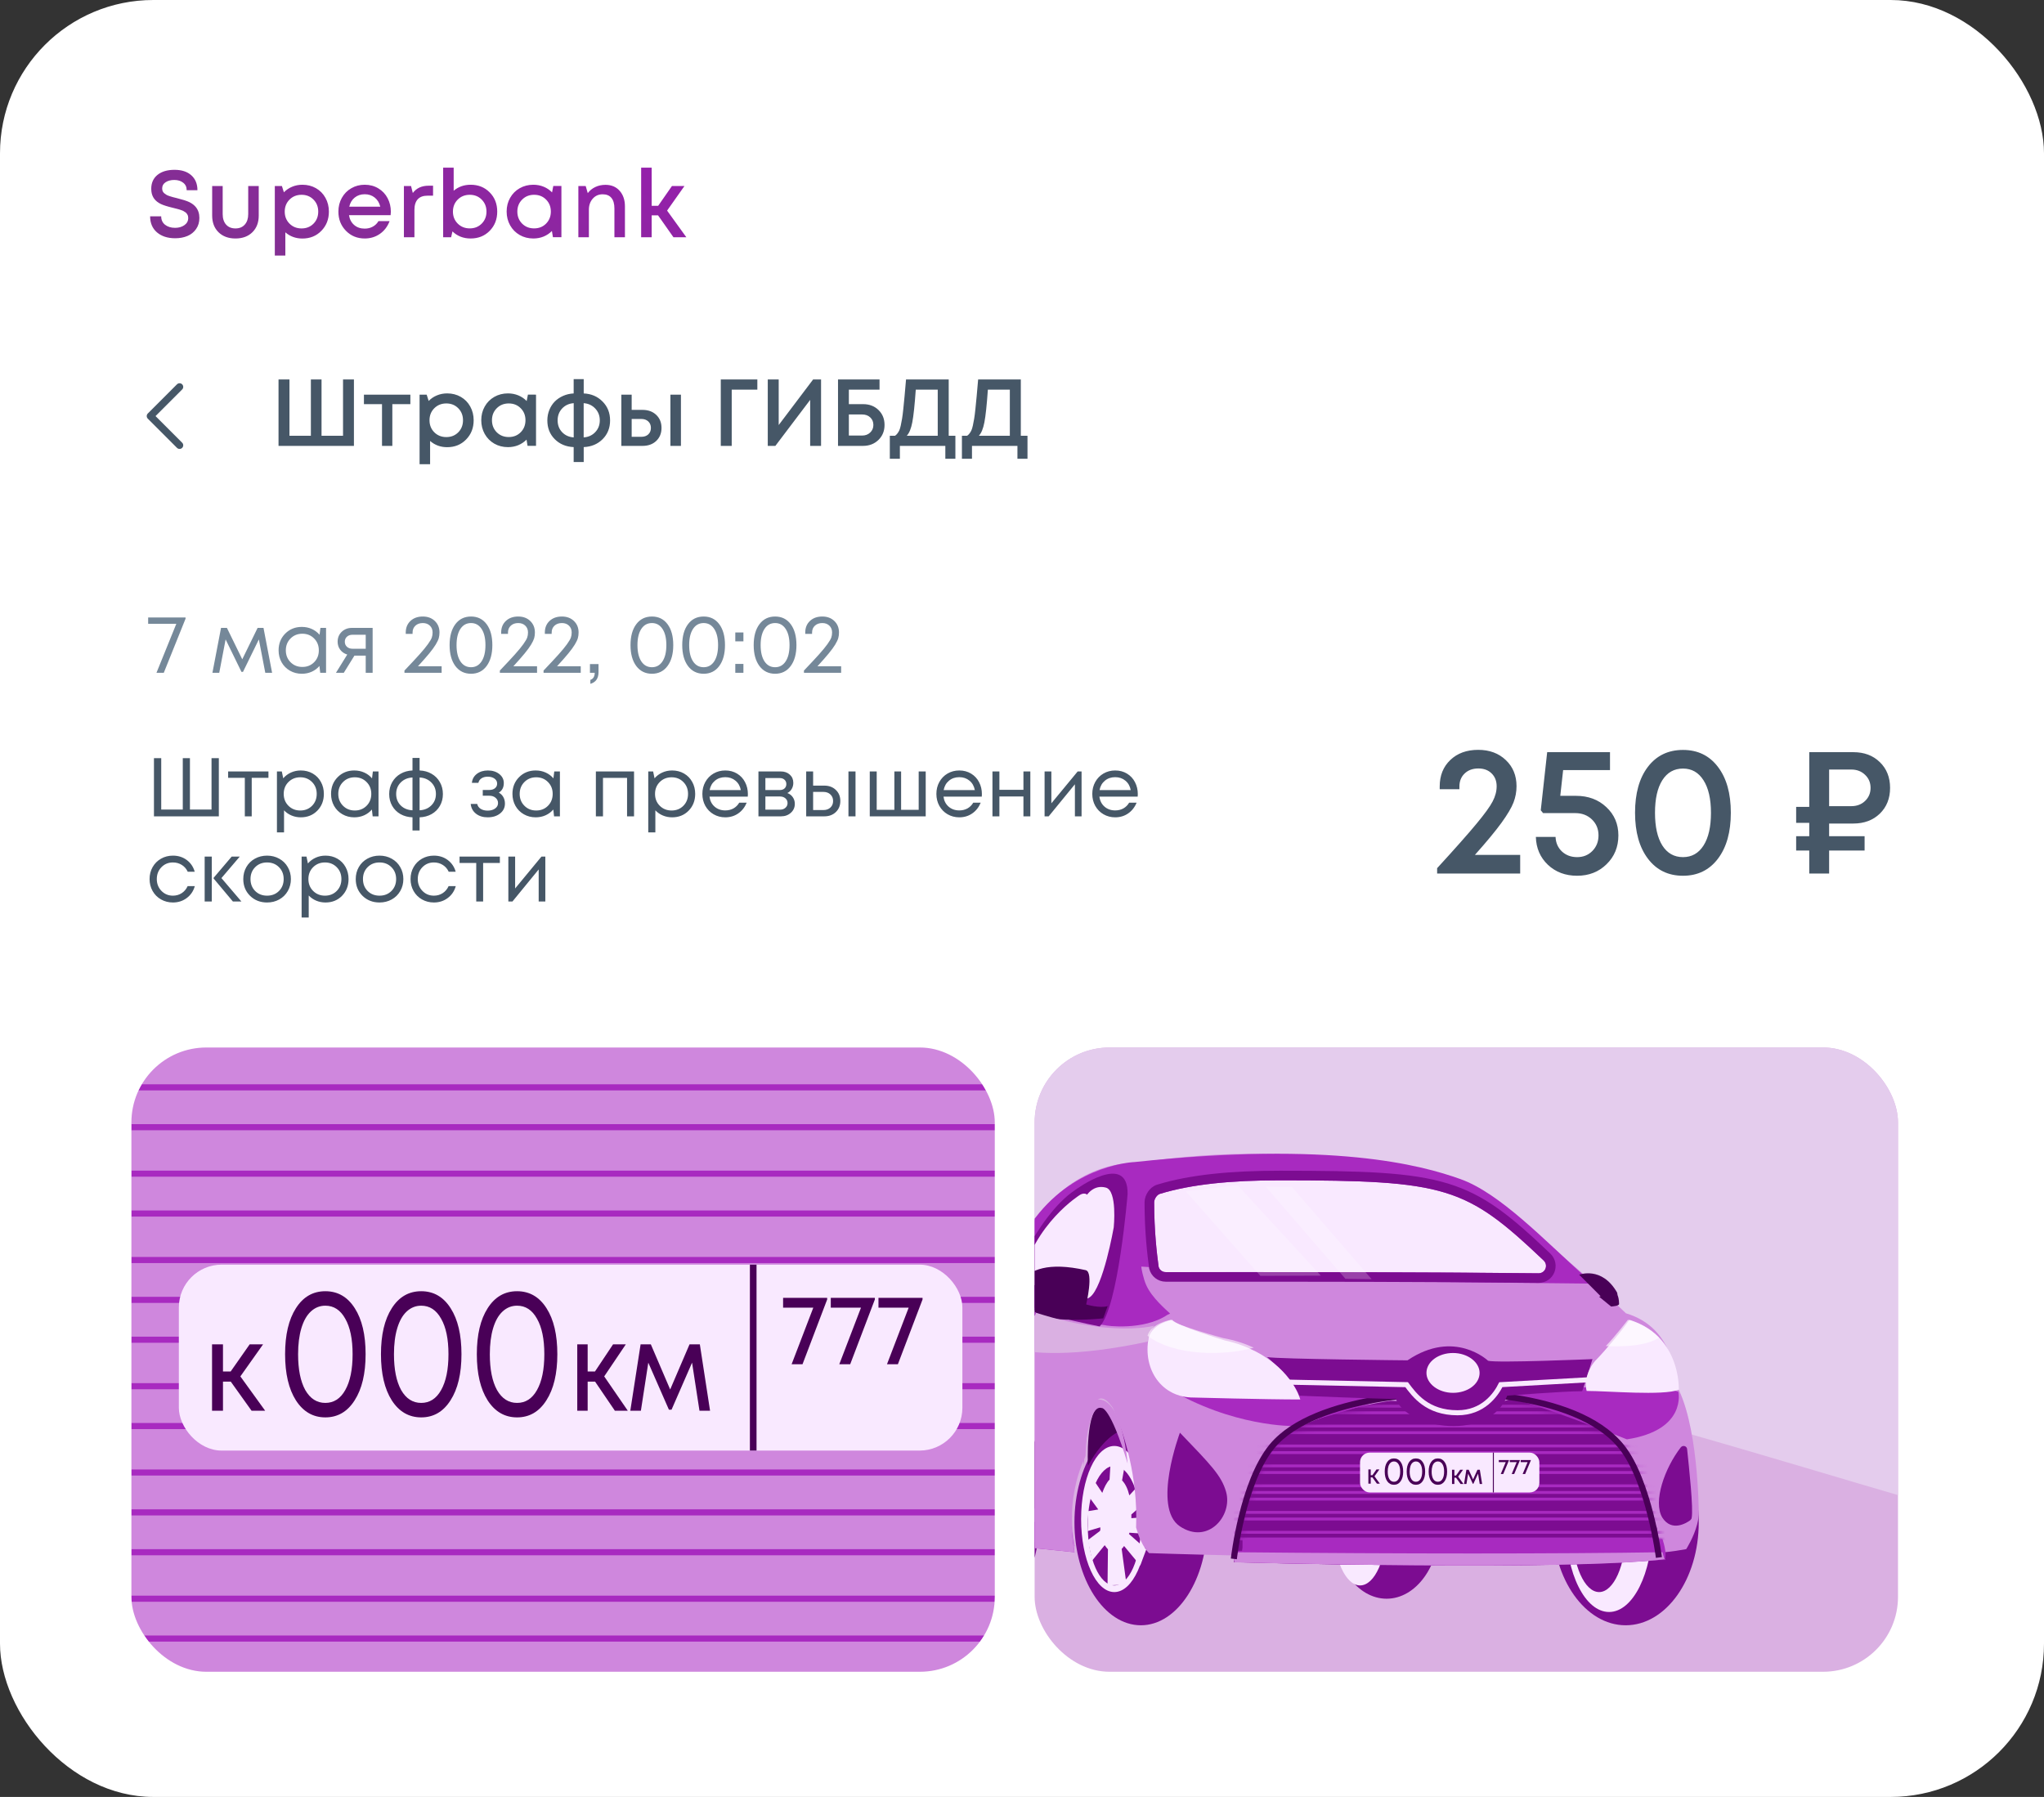<svg width="240" height="211" viewBox="0 0 240 211" fill="none" xmlns="http://www.w3.org/2000/svg">
    <rect x="0" y="0" width="240" height="211" fill="#333333" stroke="none"/>
    <g clip-path="url(#clip0_2631_47161)">
        <rect width="240" height="211" rx="18" fill="white"/>
        <path d="M20.571 27.977C19.686 27.977 18.973 27.747 18.432 27.286C17.895 26.822 17.627 26.194 17.627 25.403H18.927C18.927 25.824 19.08 26.154 19.384 26.394C19.693 26.633 20.084 26.753 20.56 26.753C20.991 26.753 21.356 26.648 21.653 26.437C21.951 26.227 22.099 25.947 22.099 25.599C22.099 25.523 22.092 25.452 22.078 25.387C22.063 25.318 22.038 25.255 22.002 25.197C21.965 25.139 21.931 25.088 21.898 25.044C21.866 24.997 21.813 24.952 21.74 24.908C21.671 24.865 21.613 24.828 21.566 24.799C21.523 24.767 21.452 24.734 21.354 24.701C21.256 24.665 21.18 24.638 21.125 24.62C21.071 24.598 20.984 24.573 20.864 24.544C20.748 24.511 20.661 24.489 20.603 24.478C20.549 24.464 20.456 24.44 20.326 24.408C19.662 24.248 19.183 24.098 18.889 23.956C18.229 23.637 17.859 23.149 17.779 22.492C17.765 22.391 17.758 22.286 17.758 22.177C17.758 21.477 18.003 20.929 18.492 20.534C18.985 20.138 19.651 19.941 20.489 19.941C21.331 19.941 21.989 20.155 22.464 20.583C22.943 21.011 23.182 21.595 23.182 22.335H21.92C21.92 21.957 21.782 21.664 21.506 21.453C21.234 21.239 20.886 21.132 20.462 21.132C20.055 21.132 19.716 21.221 19.444 21.399C19.176 21.573 19.042 21.814 19.042 22.122C19.042 22.239 19.06 22.344 19.096 22.438C19.136 22.532 19.2 22.618 19.287 22.694C19.377 22.766 19.464 22.828 19.548 22.879C19.635 22.93 19.756 22.98 19.912 23.031C20.072 23.082 20.204 23.122 20.309 23.151C20.418 23.18 20.571 23.218 20.766 23.265C21.438 23.432 21.922 23.586 22.219 23.728C22.897 24.058 23.285 24.553 23.384 25.213C23.402 25.333 23.411 25.458 23.411 25.588C23.411 26.093 23.282 26.528 23.024 26.894C22.77 27.261 22.431 27.532 22.007 27.71C21.583 27.888 21.104 27.977 20.571 27.977ZM29.635 27.27C29.138 27.759 28.476 28.004 27.649 28.004C26.822 28.004 26.158 27.759 25.657 27.27C25.161 26.78 24.912 26.129 24.912 25.316V21.84H26.147V25.142C26.147 25.665 26.281 26.076 26.55 26.377C26.818 26.675 27.185 26.823 27.649 26.823C28.113 26.823 28.478 26.673 28.742 26.372C29.011 26.071 29.145 25.661 29.145 25.142V21.84H30.38V25.316C30.38 26.129 30.132 26.78 29.635 27.27ZM35.505 21.693C36.096 21.693 36.63 21.829 37.105 22.101C37.58 22.373 37.95 22.75 38.215 23.233C38.483 23.715 38.617 24.253 38.617 24.848C38.617 25.752 38.322 26.504 37.731 27.106C37.143 27.709 36.401 28.009 35.505 28.009C34.733 28.009 34.065 27.767 33.503 27.28V30.012H32.268V21.84H33.1L33.334 22.58C33.61 22.297 33.933 22.079 34.303 21.927C34.676 21.771 35.077 21.693 35.505 21.693ZM33.993 26.258C34.37 26.635 34.842 26.823 35.407 26.823C35.973 26.823 36.441 26.637 36.811 26.263C37.181 25.886 37.366 25.414 37.366 24.848C37.366 24.282 37.181 23.813 36.811 23.439C36.441 23.062 35.973 22.873 35.407 22.873C34.842 22.873 34.37 23.062 33.993 23.439C33.619 23.816 33.432 24.286 33.432 24.848C33.432 25.411 33.619 25.88 33.993 26.258ZM45.892 24.865C45.892 24.981 45.883 25.115 45.864 25.267H40.978C41.055 25.753 41.258 26.138 41.588 26.421C41.918 26.704 42.33 26.845 42.823 26.845C43.178 26.845 43.496 26.767 43.775 26.611C44.058 26.455 44.279 26.239 44.439 25.964H45.745C45.505 26.599 45.126 27.097 44.608 27.46C44.089 27.823 43.494 28.004 42.823 28.004C41.945 28.004 41.211 27.703 40.619 27.101C40.028 26.495 39.733 25.744 39.733 24.848C39.733 24.257 39.867 23.72 40.135 23.238C40.404 22.756 40.774 22.378 41.245 22.106C41.717 21.831 42.243 21.693 42.823 21.693C43.422 21.693 43.956 21.836 44.428 22.122C44.9 22.405 45.261 22.788 45.511 23.27C45.765 23.749 45.892 24.281 45.892 24.865ZM42.823 22.808C42.362 22.808 41.971 22.939 41.648 23.2C41.325 23.461 41.113 23.816 41.011 24.266H44.651C44.539 23.809 44.319 23.452 43.993 23.194C43.67 22.937 43.28 22.808 42.823 22.808ZM50.315 21.807H50.848V22.977H50.195C49.687 22.977 49.305 23.118 49.047 23.401C48.79 23.684 48.661 24.099 48.661 24.647V27.857H47.426V21.84H48.264L48.47 22.661C48.898 22.092 49.513 21.807 50.315 21.807ZM55.255 21.693C56.162 21.693 56.909 21.992 57.496 22.59C58.088 23.185 58.383 23.938 58.383 24.848C58.383 25.752 58.088 26.504 57.496 27.106C56.909 27.705 56.162 28.004 55.255 28.004C54.41 28.004 53.701 27.727 53.127 27.172L52.97 27.857H52.034V19.685H53.269V22.395C53.828 21.927 54.489 21.693 55.255 21.693ZM53.742 26.252C54.12 26.629 54.591 26.818 55.157 26.818C55.723 26.818 56.191 26.631 56.561 26.258C56.934 25.884 57.121 25.414 57.121 24.848C57.121 24.282 56.934 23.813 56.561 23.439C56.191 23.062 55.723 22.873 55.157 22.873C54.591 22.873 54.12 23.062 53.742 23.439C53.369 23.816 53.182 24.286 53.182 24.848C53.182 25.407 53.369 25.875 53.742 26.252ZM64.967 21.834L65.919 21.84V27.852H64.923L64.803 27.123C64.528 27.402 64.203 27.62 63.829 27.776C63.456 27.928 63.053 28.004 62.622 28.004C62.034 28.004 61.501 27.868 61.022 27.596C60.543 27.32 60.168 26.941 59.896 26.459C59.624 25.973 59.488 25.434 59.488 24.843C59.488 24.248 59.624 23.711 59.896 23.233C60.168 22.75 60.543 22.373 61.022 22.101C61.501 21.829 62.034 21.693 62.622 21.693C63.057 21.693 63.463 21.771 63.84 21.927C64.218 22.083 64.544 22.304 64.82 22.59L64.967 21.834ZM61.305 26.258C61.678 26.631 62.148 26.818 62.714 26.818C63.28 26.818 63.748 26.631 64.118 26.258C64.491 25.88 64.678 25.409 64.678 24.843C64.678 24.277 64.491 23.807 64.118 23.434C63.748 23.06 63.28 22.873 62.714 22.873C62.148 22.873 61.678 23.062 61.305 23.439C60.931 23.813 60.745 24.281 60.745 24.843C60.745 25.409 60.931 25.88 61.305 26.258ZM71.093 21.704C71.789 21.704 72.344 21.938 72.758 22.405C73.171 22.873 73.378 23.483 73.378 24.234V27.857H72.143V24.484C72.143 23.936 72.025 23.521 71.789 23.238C71.557 22.955 71.214 22.814 70.761 22.814C70.289 22.814 69.901 22.986 69.597 23.33C69.296 23.671 69.145 24.107 69.145 24.636V27.857H67.91V21.84H68.769L69.014 22.677C69.246 22.369 69.542 22.13 69.901 21.959C70.26 21.789 70.657 21.704 71.093 21.704ZM79.074 27.857L77.268 25.289H76.517V27.857H75.282V19.685H76.517V24.168H77.279L78.9 21.84H80.369L78.329 24.729L80.587 27.857H79.074Z" fill="url(#paint0_linear_2631_47161)"/>
        <path d="M21.085 52.286L17.657 48.857L21.085 45.429" stroke="#465767" stroke-width="0.857" stroke-linecap="round" stroke-linejoin="round"/>
        <path d="M40.278 44.555H41.557V52.357H32.704V44.555H33.988V51.166H36.502V44.555H37.754V51.166H40.278V44.555ZM48.184 46.34V47.455H46.067V52.357H44.854V47.455H42.732V46.34H48.184ZM52.504 46.193C53.095 46.193 53.628 46.329 54.103 46.601C54.578 46.873 54.948 47.25 55.213 47.733C55.482 48.215 55.616 48.754 55.616 49.348C55.616 50.252 55.32 51.004 54.729 51.606C54.141 52.209 53.4 52.51 52.504 52.51C51.731 52.51 51.064 52.267 50.501 51.78V54.512H49.266V46.34H50.099L50.333 47.08C50.608 46.797 50.931 46.579 51.301 46.427C51.675 46.271 52.076 46.193 52.504 46.193ZM50.991 50.758C51.368 51.135 51.84 51.323 52.406 51.323C52.971 51.323 53.439 51.137 53.809 50.763C54.179 50.386 54.364 49.914 54.364 49.348C54.364 48.782 54.179 48.313 53.809 47.939C53.439 47.562 52.971 47.373 52.406 47.373C51.84 47.373 51.368 47.562 50.991 47.939C50.617 48.316 50.431 48.786 50.431 49.348C50.431 49.911 50.617 50.38 50.991 50.758ZM61.987 46.334L62.939 46.34V52.352H61.944L61.824 51.623C61.548 51.902 61.224 52.12 60.85 52.276C60.476 52.428 60.074 52.504 59.642 52.504C59.054 52.504 58.521 52.368 58.042 52.096C57.564 51.82 57.188 51.441 56.916 50.959C56.644 50.473 56.508 49.934 56.508 49.343C56.508 48.748 56.644 48.211 56.916 47.733C57.188 47.25 57.564 46.873 58.042 46.601C58.521 46.329 59.054 46.193 59.642 46.193C60.077 46.193 60.483 46.271 60.861 46.427C61.238 46.583 61.564 46.804 61.84 47.09L61.987 46.334ZM58.325 50.758C58.699 51.131 59.169 51.318 59.734 51.318C60.3 51.318 60.768 51.131 61.138 50.758C61.512 50.38 61.699 49.909 61.699 49.343C61.699 48.777 61.512 48.307 61.138 47.934C60.768 47.56 60.3 47.373 59.734 47.373C59.169 47.373 58.699 47.562 58.325 47.939C57.952 48.313 57.765 48.781 57.765 49.343C57.765 49.909 57.952 50.38 58.325 50.758ZM71.634 49.37C71.634 50.252 71.342 50.984 70.758 51.568C70.177 52.149 69.437 52.459 68.538 52.499V54.251H67.357V52.499C66.458 52.459 65.718 52.149 65.137 51.568C64.557 50.988 64.267 50.255 64.267 49.37C64.267 48.931 64.345 48.52 64.501 48.135C64.657 47.751 64.871 47.42 65.143 47.145C65.418 46.869 65.747 46.648 66.127 46.481C66.508 46.314 66.918 46.22 67.357 46.198V44.517H68.538V46.198C69.43 46.238 70.168 46.555 70.752 47.15C71.34 47.742 71.634 48.481 71.634 49.37ZM65.475 49.359C65.475 49.914 65.65 50.377 66.002 50.747C66.354 51.117 66.808 51.322 67.363 51.361V47.341C66.811 47.381 66.358 47.589 66.002 47.966C65.65 48.344 65.475 48.808 65.475 49.359ZM68.532 51.361C69.087 51.322 69.541 51.115 69.892 50.741C70.248 50.368 70.426 49.907 70.426 49.359C70.426 48.808 70.246 48.344 69.887 47.966C69.532 47.589 69.08 47.381 68.532 47.341V51.361ZM75.448 48.13C76.108 48.13 76.643 48.325 77.053 48.717C77.466 49.109 77.673 49.619 77.673 50.246C77.673 50.874 77.466 51.383 77.053 51.775C76.643 52.163 76.108 52.357 75.448 52.357H72.956V46.34H74.169V48.13H75.448ZM78.718 46.34H79.953V52.357H78.718V46.34ZM75.301 51.291C75.642 51.291 75.914 51.197 76.117 51.008C76.324 50.816 76.427 50.562 76.427 50.246C76.427 49.931 76.324 49.677 76.117 49.484C75.914 49.292 75.642 49.196 75.301 49.196H74.169V51.291H75.301ZM88.925 44.555V45.752H85.916V52.357H84.632V44.555H88.925ZM95.475 44.555H96.406V52.357H95.127V46.954L91.041 52.357H90.149V44.555H91.433V49.909L95.475 44.555ZM101.341 47.455C102.077 47.455 102.681 47.685 103.152 48.146C103.624 48.603 103.86 49.187 103.86 49.898C103.86 50.609 103.62 51.197 103.142 51.661C102.663 52.125 102.057 52.357 101.324 52.357H98.397V44.555H103.272V45.752H99.67V47.455H101.341ZM101.226 51.144C101.611 51.144 101.926 51.026 102.173 50.79C102.423 50.554 102.549 50.257 102.549 49.898C102.549 49.535 102.425 49.24 102.179 49.011C101.936 48.782 101.62 48.668 101.232 48.668H99.67V51.144H101.226ZM111.395 51.166H112.179V53.87H110.998V52.357H105.661V53.87H104.48V51.166H105.095C105.2 51.093 105.291 51.006 105.367 50.904C105.447 50.803 105.519 50.685 105.585 50.551C105.65 50.413 105.71 50.219 105.764 49.969C105.818 49.715 105.869 49.45 105.916 49.174C105.964 48.895 106.013 48.511 106.063 48.021C106.114 47.531 106.163 47.034 106.21 46.53C106.257 46.022 106.315 45.364 106.384 44.555H111.395V51.166ZM107.527 45.752C107.4 47.562 107.264 48.841 107.119 49.588C106.977 50.331 106.762 50.857 106.471 51.166H110.106V45.752H107.527ZM119.861 51.166H120.645V53.87H119.464V52.357H114.127V53.87H112.946V51.166H113.561C113.666 51.093 113.757 51.006 113.833 50.904C113.913 50.803 113.985 50.685 114.05 50.551C114.116 50.413 114.176 50.219 114.23 49.969C114.284 49.715 114.335 49.45 114.382 49.174C114.43 48.895 114.478 48.511 114.529 48.021C114.58 47.531 114.629 47.034 114.676 46.53C114.723 46.022 114.781 45.364 114.85 44.555H119.861V51.166ZM115.993 45.752C115.866 47.562 115.73 48.841 115.585 49.588C115.443 50.331 115.228 50.857 114.937 51.166H118.572V45.752H115.993Z" fill="#465767"/>
        <path d="M17.396 72.507H21.786V72.65L19.231 79H18.373L20.704 73.246H17.396V72.507ZM31.949 79H31.149L30.395 75.082L28.532 78.89H28.35L26.491 75.082L25.743 79H24.942L25.953 73.728H26.644L28.446 77.417L30.248 73.728H30.939L31.949 79ZM37.622 73.728H38.285V79H37.598L37.508 78.199C37.26 78.488 36.958 78.714 36.602 78.876C36.249 79.035 35.862 79.114 35.439 79.114C34.927 79.114 34.463 78.995 34.047 78.757C33.631 78.519 33.303 78.19 33.065 77.77C32.83 77.347 32.712 76.879 32.712 76.364C32.712 75.576 32.971 74.921 33.489 74.4C34.01 73.876 34.66 73.613 35.439 73.613C35.862 73.613 36.252 73.694 36.612 73.856C36.971 74.019 37.274 74.246 37.522 74.538L37.622 73.728ZM34.114 77.756C34.482 78.128 34.945 78.314 35.501 78.314C36.057 78.314 36.518 78.129 36.883 77.761C37.252 77.389 37.436 76.923 37.436 76.364C37.436 75.805 37.252 75.341 36.883 74.972C36.518 74.6 36.057 74.414 35.501 74.414C34.945 74.414 34.482 74.6 34.114 74.972C33.745 75.344 33.561 75.808 33.561 76.364C33.561 76.92 33.745 77.384 34.114 77.756ZM41.331 73.728H43.753V79H42.942V76.984H41.617L40.368 79H39.448L40.773 76.86C40.427 76.752 40.152 76.564 39.949 76.297C39.745 76.027 39.643 75.712 39.643 75.353C39.643 74.883 39.802 74.495 40.12 74.19C40.441 73.882 40.845 73.728 41.331 73.728ZM41.398 76.178H42.942V74.533H41.402C41.129 74.533 40.908 74.61 40.74 74.762C40.571 74.912 40.487 75.109 40.487 75.353C40.487 75.598 40.571 75.797 40.74 75.949C40.908 76.102 41.127 76.178 41.398 76.178ZM49.077 78.233H51.856V79H47.49V78.738C48.253 77.937 48.842 77.305 49.258 76.841C49.678 76.373 50.007 75.973 50.245 75.639C50.484 75.306 50.635 75.048 50.698 74.867C50.762 74.686 50.794 74.486 50.794 74.266C50.794 73.936 50.687 73.669 50.474 73.466C50.264 73.262 49.988 73.16 49.645 73.16C49.285 73.16 48.995 73.264 48.772 73.47C48.553 73.677 48.443 73.945 48.443 74.276V74.433H47.642V74.276C47.642 73.71 47.827 73.256 48.195 72.912C48.564 72.566 49.047 72.393 49.645 72.393C50.223 72.393 50.693 72.568 51.056 72.917C51.421 73.267 51.604 73.717 51.604 74.266C51.604 74.508 51.575 74.73 51.518 74.934C51.461 75.134 51.342 75.385 51.16 75.687C50.979 75.986 50.725 76.334 50.398 76.731C50.071 77.128 49.63 77.629 49.077 78.233ZM55.308 79.114C54.536 79.114 53.922 78.812 53.468 78.209C53.017 77.602 52.791 76.782 52.791 75.749C52.791 74.713 53.017 73.894 53.468 73.294C53.919 72.693 54.532 72.393 55.308 72.393C56.08 72.393 56.69 72.693 57.138 73.294C57.587 73.894 57.81 74.713 57.81 75.749C57.81 76.782 57.585 77.602 57.134 78.209C56.685 78.812 56.077 79.114 55.308 79.114ZM55.308 78.347C55.832 78.347 56.245 78.117 56.547 77.656C56.849 77.195 57 76.559 57 75.749C57 74.942 56.849 74.309 56.547 73.852C56.245 73.391 55.832 73.16 55.308 73.16C54.777 73.16 54.361 73.389 54.059 73.847C53.757 74.305 53.606 74.939 53.606 75.749C53.606 76.562 53.757 77.2 54.059 77.66C54.361 78.118 54.777 78.347 55.308 78.347ZM60.28 78.233H63.059V79H58.692V78.738C59.455 77.937 60.045 77.305 60.461 76.841C60.88 76.373 61.209 75.973 61.448 75.639C61.686 75.306 61.837 75.048 61.901 74.867C61.964 74.686 61.996 74.486 61.996 74.266C61.996 73.936 61.889 73.669 61.677 73.466C61.467 73.262 61.19 73.16 60.847 73.16C60.488 73.16 60.197 73.264 59.975 73.47C59.755 73.677 59.646 73.945 59.646 74.276V74.433H58.845V74.276C58.845 73.71 59.029 73.256 59.398 72.912C59.767 72.566 60.25 72.393 60.847 72.393C61.425 72.393 61.896 72.568 62.258 72.917C62.624 73.267 62.806 73.717 62.806 74.266C62.806 74.508 62.778 74.73 62.721 74.934C62.663 75.134 62.544 75.385 62.363 75.687C62.182 75.986 61.928 76.334 61.6 76.731C61.273 77.128 60.833 77.629 60.28 78.233ZM65.409 78.233H68.188V79H63.822V78.738C64.585 77.937 65.174 77.305 65.59 76.841C66.01 76.373 66.339 75.973 66.577 75.639C66.815 75.306 66.966 75.048 67.03 74.867C67.094 74.686 67.125 74.486 67.125 74.266C67.125 73.936 67.019 73.669 66.806 73.466C66.596 73.262 66.32 73.16 65.976 73.16C65.617 73.16 65.326 73.264 65.104 73.47C64.885 73.677 64.775 73.945 64.775 74.276V74.433H63.974V74.276C63.974 73.71 64.159 73.256 64.527 72.912C64.896 72.566 65.379 72.393 65.976 72.393C66.555 72.393 67.025 72.568 67.388 72.917C67.753 73.267 67.936 73.717 67.936 74.266C67.936 74.508 67.907 74.73 67.85 74.934C67.793 75.134 67.674 75.385 67.492 75.687C67.311 75.986 67.057 76.334 66.73 76.731C66.402 77.128 65.962 77.629 65.409 78.233ZM69.318 80.297V79.834C69.658 79.717 69.828 79.439 69.828 79H69.27V77.975H70.276V78.928C70.276 79.659 69.957 80.115 69.318 80.297ZM76.55 79.114C75.777 79.114 75.164 78.812 74.71 78.209C74.258 77.602 74.033 76.782 74.033 75.749C74.033 74.713 74.258 73.894 74.71 73.294C75.161 72.693 75.774 72.393 76.55 72.393C77.322 72.393 77.932 72.693 78.38 73.294C78.828 73.894 79.052 74.713 79.052 75.749C79.052 76.782 78.827 77.602 78.375 78.209C77.927 78.812 77.319 79.114 76.55 79.114ZM76.55 78.347C77.074 78.347 77.487 78.117 77.789 77.656C78.091 77.195 78.242 76.559 78.242 75.749C78.242 74.942 78.091 74.309 77.789 73.852C77.487 73.391 77.074 73.16 76.55 73.16C76.019 73.16 75.603 73.389 75.301 73.847C74.999 74.305 74.848 74.939 74.848 75.749C74.848 76.562 74.999 77.2 75.301 77.66C75.603 78.118 76.019 78.347 76.55 78.347ZM82.623 79.114C81.851 79.114 81.237 78.812 80.783 78.209C80.332 77.602 80.106 76.782 80.106 75.749C80.106 74.713 80.332 73.894 80.783 73.294C81.234 72.693 81.847 72.393 82.623 72.393C83.395 72.393 84.005 72.693 84.453 73.294C84.901 73.894 85.126 74.713 85.126 75.749C85.126 76.782 84.9 77.602 84.449 78.209C84.001 78.812 83.392 79.114 82.623 79.114ZM82.623 78.347C83.147 78.347 83.56 78.117 83.862 77.656C84.164 77.195 84.315 76.559 84.315 75.749C84.315 74.942 84.164 74.309 83.862 73.852C83.56 73.391 83.147 73.16 82.623 73.16C82.092 73.16 81.676 73.389 81.374 73.847C81.072 74.305 80.921 74.939 80.921 75.749C80.921 76.562 81.072 77.2 81.374 77.66C81.676 78.118 82.092 78.347 82.623 78.347ZM86.336 75.306V74.266H87.29V75.306H86.336ZM86.336 79V77.961H87.29V79H86.336ZM91.013 79.114C90.241 79.114 89.627 78.812 89.173 78.209C88.722 77.602 88.496 76.782 88.496 75.749C88.496 74.713 88.722 73.894 89.173 73.294C89.624 72.693 90.237 72.393 91.013 72.393C91.785 72.393 92.395 72.693 92.843 73.294C93.291 73.894 93.516 74.713 93.516 75.749C93.516 76.782 93.29 77.602 92.839 78.209C92.391 78.812 91.782 79.114 91.013 79.114ZM91.013 78.347C91.537 78.347 91.95 78.117 92.252 77.656C92.554 77.195 92.705 76.559 92.705 75.749C92.705 74.942 92.554 74.309 92.252 73.852C91.95 73.391 91.537 73.16 91.013 73.16C90.482 73.16 90.066 73.389 89.764 73.847C89.462 74.305 89.311 74.939 89.311 75.749C89.311 76.562 89.462 77.2 89.764 77.66C90.066 78.118 90.482 78.347 91.013 78.347ZM95.985 78.233H98.764V79H94.397V78.738C95.16 77.937 95.75 77.305 96.166 76.841C96.585 76.373 96.914 75.973 97.153 75.639C97.391 75.306 97.542 75.048 97.606 74.867C97.669 74.686 97.701 74.486 97.701 74.266C97.701 73.936 97.594 73.669 97.382 73.466C97.172 73.262 96.895 73.16 96.552 73.16C96.193 73.16 95.902 73.264 95.68 73.47C95.46 73.677 95.351 73.945 95.351 74.276V74.433H94.55V74.276C94.55 73.71 94.734 73.256 95.103 72.912C95.472 72.566 95.955 72.393 96.552 72.393C97.13 72.393 97.601 72.568 97.963 72.917C98.329 73.267 98.511 73.717 98.511 74.266C98.511 74.508 98.483 74.73 98.425 74.934C98.368 75.134 98.249 75.385 98.068 75.687C97.887 75.986 97.633 76.334 97.305 76.731C96.978 77.128 96.538 77.629 95.985 78.233Z" fill="#758899"/>
        <path d="M24.837 89.021H25.695V95.857H18.077V89.021H18.931V95.056H21.462V89.021H22.301V95.056H24.837V89.021ZM31.52 90.585V91.333H29.556V95.857H28.746V91.333H26.787V90.585H31.52ZM35.32 90.47C35.838 90.47 36.303 90.59 36.717 90.828C37.13 91.066 37.451 91.395 37.679 91.815C37.911 92.231 38.027 92.7 38.027 93.221C38.027 94.009 37.772 94.665 37.26 95.19C36.748 95.711 36.102 95.972 35.32 95.972C34.932 95.972 34.568 95.9 34.228 95.757C33.891 95.614 33.599 95.412 33.351 95.152V97.74H32.517V90.585H33.089L33.256 91.391C33.504 91.101 33.805 90.876 34.161 90.714C34.517 90.552 34.903 90.47 35.32 90.47ZM33.866 94.613C34.238 94.985 34.702 95.171 35.258 95.171C35.814 95.171 36.275 94.986 36.64 94.618C37.006 94.246 37.188 93.78 37.188 93.221C37.188 92.662 37.006 92.198 36.64 91.829C36.275 91.457 35.814 91.271 35.258 91.271C34.702 91.271 34.238 91.457 33.866 91.829C33.497 92.201 33.313 92.665 33.313 93.221C33.313 93.777 33.497 94.241 33.866 94.613ZM43.781 90.585H44.444V95.857H43.757L43.667 95.056C43.419 95.346 43.117 95.571 42.761 95.733C42.408 95.892 42.021 95.972 41.598 95.972C41.086 95.972 40.622 95.852 40.206 95.614C39.79 95.376 39.462 95.047 39.224 94.627C38.989 94.205 38.871 93.736 38.871 93.221C38.871 92.433 39.13 91.778 39.648 91.257C40.169 90.733 40.819 90.47 41.598 90.47C42.021 90.47 42.411 90.552 42.771 90.714C43.13 90.876 43.433 91.103 43.681 91.395L43.781 90.585ZM40.273 94.613C40.641 94.985 41.104 95.171 41.66 95.171C42.216 95.171 42.677 94.986 43.042 94.618C43.411 94.246 43.595 93.78 43.595 93.221C43.595 92.662 43.411 92.198 43.042 91.829C42.677 91.457 42.216 91.271 41.66 91.271C41.104 91.271 40.641 91.457 40.273 91.829C39.904 92.201 39.72 92.665 39.72 93.221C39.72 93.777 39.904 94.241 40.273 94.613ZM52.004 93.24C52.004 93.755 51.887 94.217 51.651 94.627C51.416 95.037 51.091 95.36 50.674 95.595C50.261 95.827 49.792 95.953 49.268 95.972V97.516H48.434V95.972C47.909 95.953 47.439 95.827 47.023 95.595C46.61 95.36 46.285 95.037 46.05 94.627C45.815 94.217 45.697 93.755 45.697 93.24C45.697 92.722 45.815 92.257 46.05 91.843C46.289 91.427 46.614 91.1 47.028 90.861C47.444 90.62 47.913 90.49 48.434 90.47V88.997H49.268V90.47C49.789 90.49 50.256 90.618 50.669 90.857C51.086 91.095 51.412 91.422 51.647 91.839C51.885 92.252 52.004 92.719 52.004 93.24ZM47.051 91.882C46.695 92.241 46.517 92.69 46.517 93.231C46.517 93.771 46.694 94.219 47.047 94.575C47.403 94.928 47.865 95.118 48.434 95.147V91.295C47.871 91.324 47.41 91.519 47.051 91.882ZM49.268 95.147C49.831 95.118 50.29 94.926 50.646 94.57C51.005 94.214 51.184 93.768 51.184 93.231C51.184 92.69 51.005 92.241 50.646 91.882C50.287 91.519 49.827 91.324 49.268 91.295V95.147ZM58.569 93.073C58.797 93.197 58.974 93.37 59.098 93.593C59.225 93.815 59.288 94.071 59.288 94.36C59.288 94.834 59.098 95.222 58.716 95.523C58.338 95.822 57.853 95.972 57.262 95.972C56.706 95.972 56.247 95.829 55.885 95.543C55.522 95.257 55.317 94.875 55.27 94.398H56.032C56.083 94.643 56.218 94.835 56.438 94.975C56.657 95.115 56.932 95.185 57.262 95.185C57.618 95.185 57.909 95.102 58.135 94.937C58.364 94.772 58.478 94.559 58.478 94.298C58.478 94.05 58.383 93.846 58.192 93.683C58.001 93.518 57.758 93.436 57.462 93.436H56.685V92.759H57.462C57.736 92.759 57.955 92.69 58.12 92.554C58.289 92.414 58.373 92.233 58.373 92.01C58.373 91.769 58.27 91.573 58.063 91.424C57.86 91.275 57.594 91.2 57.267 91.2C56.975 91.2 56.73 91.265 56.533 91.395C56.339 91.522 56.218 91.699 56.171 91.924H55.408C55.449 91.489 55.643 91.138 55.989 90.871C56.339 90.604 56.771 90.47 57.286 90.47C57.826 90.47 58.273 90.61 58.626 90.89C58.978 91.17 59.155 91.522 59.155 91.948C59.155 92.46 58.959 92.835 58.569 93.073ZM65.08 90.585H65.743V95.857H65.056L64.966 95.056C64.718 95.346 64.416 95.571 64.06 95.733C63.707 95.892 63.32 95.972 62.897 95.972C62.385 95.972 61.921 95.852 61.505 95.614C61.089 95.376 60.761 95.047 60.523 94.627C60.288 94.205 60.17 93.736 60.17 93.221C60.17 92.433 60.429 91.778 60.947 91.257C61.468 90.733 62.118 90.47 62.897 90.47C63.32 90.47 63.711 90.552 64.07 90.714C64.429 90.876 64.732 91.103 64.98 91.395L65.08 90.585ZM61.572 94.613C61.94 94.985 62.403 95.171 62.959 95.171C63.515 95.171 63.976 94.986 64.341 94.618C64.71 94.246 64.894 93.78 64.894 93.221C64.894 92.662 64.71 92.198 64.341 91.829C63.976 91.457 63.515 91.271 62.959 91.271C62.403 91.271 61.94 91.457 61.572 91.829C61.203 92.201 61.019 92.665 61.019 93.221C61.019 93.777 61.203 94.241 61.572 94.613ZM69.966 90.585H74.447V95.857H73.627V91.343H70.801V95.857H69.966V90.585ZM78.919 90.47C79.437 90.47 79.903 90.59 80.316 90.828C80.729 91.066 81.05 91.395 81.279 91.815C81.511 92.231 81.627 92.7 81.627 93.221C81.627 94.009 81.371 94.665 80.859 95.19C80.347 95.711 79.701 95.972 78.919 95.972C78.531 95.972 78.167 95.9 77.827 95.757C77.49 95.614 77.198 95.412 76.95 95.152V97.74H76.116V90.585H76.688L76.855 91.391C77.103 91.101 77.405 90.876 77.76 90.714C78.116 90.552 78.503 90.47 78.919 90.47ZM77.465 94.613C77.837 94.985 78.301 95.171 78.857 95.171C79.413 95.171 79.874 94.986 80.239 94.618C80.605 94.246 80.788 93.78 80.788 93.221C80.788 92.662 80.605 92.198 80.239 91.829C79.874 91.457 79.413 91.271 78.857 91.271C78.301 91.271 77.837 91.457 77.465 91.829C77.096 92.201 76.912 92.665 76.912 93.221C76.912 93.777 77.096 94.241 77.465 94.613ZM87.814 93.245C87.814 93.34 87.809 93.439 87.8 93.54H83.305C83.368 94.03 83.568 94.422 83.905 94.718C84.245 95.013 84.663 95.161 85.159 95.161C85.521 95.161 85.844 95.082 86.127 94.923C86.409 94.761 86.633 94.537 86.799 94.251H87.676C87.45 94.794 87.117 95.217 86.675 95.519C86.236 95.821 85.731 95.972 85.159 95.972C84.657 95.972 84.199 95.852 83.786 95.614C83.376 95.376 83.053 95.047 82.818 94.627C82.586 94.208 82.47 93.739 82.47 93.221C82.47 92.706 82.586 92.239 82.818 91.82C83.053 91.397 83.376 91.066 83.786 90.828C84.199 90.59 84.657 90.47 85.159 90.47C85.68 90.47 86.144 90.594 86.551 90.842C86.958 91.09 87.269 91.425 87.485 91.848C87.704 92.268 87.814 92.733 87.814 93.245ZM85.159 91.257C84.682 91.257 84.279 91.395 83.948 91.672C83.618 91.945 83.409 92.312 83.324 92.773H86.985C86.896 92.306 86.686 91.937 86.355 91.667C86.028 91.394 85.629 91.257 85.159 91.257ZM92.448 93.121C92.715 93.216 92.928 93.378 93.087 93.607C93.245 93.836 93.325 94.097 93.325 94.389C93.325 94.808 93.171 95.158 92.862 95.438C92.554 95.717 92.168 95.857 91.704 95.857H89.054V90.585H91.675C92.111 90.585 92.465 90.71 92.739 90.961C93.012 91.209 93.148 91.53 93.148 91.924C93.148 92.188 93.085 92.428 92.958 92.644C92.831 92.857 92.661 93.016 92.448 93.121ZM92.329 92.067C92.329 91.855 92.257 91.684 92.114 91.557C91.974 91.427 91.79 91.362 91.561 91.362H89.869V92.768H91.561C91.793 92.768 91.979 92.705 92.119 92.578C92.259 92.447 92.329 92.277 92.329 92.067ZM91.604 95.071C91.855 95.071 92.062 94.998 92.224 94.851C92.389 94.705 92.472 94.521 92.472 94.298C92.472 94.073 92.389 93.888 92.224 93.745C92.058 93.599 91.849 93.526 91.594 93.526H89.869V95.071H91.604ZM96.786 92.249C97.339 92.249 97.79 92.417 98.139 92.754C98.492 93.088 98.669 93.521 98.669 94.055C98.669 94.586 98.492 95.02 98.139 95.357C97.79 95.69 97.339 95.857 96.786 95.857H94.66V90.585H95.475V92.249H96.786ZM99.622 90.585H100.452V95.857H99.622V90.585ZM96.676 95.118C97.019 95.118 97.296 95.02 97.505 94.823C97.715 94.626 97.82 94.37 97.82 94.055C97.82 93.741 97.715 93.485 97.505 93.288C97.296 93.088 97.019 92.987 96.676 92.987H95.475V95.118H96.676ZM107.869 90.585H108.694V95.857H102.125V90.585H102.94V95.09H105.014V90.585H105.805V95.09H107.869V90.585ZM115.291 93.245C115.291 93.34 115.286 93.439 115.277 93.54H110.782C110.845 94.03 111.045 94.422 111.382 94.718C111.722 95.013 112.14 95.161 112.636 95.161C112.998 95.161 113.321 95.082 113.604 94.923C113.887 94.761 114.111 94.537 114.276 94.251H115.153C114.927 94.794 114.594 95.217 114.152 95.519C113.713 95.821 113.208 95.972 112.636 95.972C112.134 95.972 111.676 95.852 111.263 95.614C110.853 95.376 110.531 95.047 110.295 94.627C110.063 94.208 109.947 93.739 109.947 93.221C109.947 92.706 110.063 92.239 110.295 91.82C110.531 91.397 110.853 91.066 111.263 90.828C111.676 90.59 112.134 90.47 112.636 90.47C113.157 90.47 113.621 90.594 114.028 90.842C114.435 91.09 114.746 91.425 114.962 91.848C115.182 92.268 115.291 92.733 115.291 93.245ZM112.636 91.257C112.159 91.257 111.756 91.395 111.425 91.672C111.095 91.945 110.887 92.312 110.801 92.773H114.462C114.373 92.306 114.163 91.937 113.833 91.667C113.505 91.394 113.106 91.257 112.636 91.257ZM120.168 90.585H120.978V95.857H120.168V93.521H117.346V95.857H116.531V90.585H117.346V92.744H120.168V90.585ZM126.537 90.585H126.994V95.857H126.212V92.091L123.133 95.857H122.652V90.585H123.448V94.327L126.537 90.585ZM133.597 93.245C133.597 93.34 133.592 93.439 133.582 93.54H129.087C129.151 94.03 129.351 94.422 129.688 94.718C130.028 95.013 130.446 95.161 130.941 95.161C131.304 95.161 131.626 95.082 131.909 94.923C132.192 94.761 132.416 94.537 132.581 94.251H133.458C133.233 94.794 132.899 95.217 132.457 95.519C132.019 95.821 131.513 95.972 130.941 95.972C130.439 95.972 129.982 95.852 129.568 95.614C129.159 95.376 128.836 95.047 128.601 94.627C128.369 94.208 128.253 93.739 128.253 93.221C128.253 92.706 128.369 92.239 128.601 91.82C128.836 91.397 129.159 91.066 129.568 90.828C129.982 90.59 130.439 90.47 130.941 90.47C131.463 90.47 131.927 90.594 132.333 90.842C132.74 91.09 133.052 91.425 133.268 91.848C133.487 92.268 133.597 92.733 133.597 93.245ZM130.941 91.257C130.465 91.257 130.061 91.395 129.731 91.672C129.4 91.945 129.192 92.312 129.106 92.773H132.767C132.678 92.306 132.468 91.937 132.138 91.667C131.811 91.394 131.412 91.257 130.941 91.257ZM20.304 105.972C19.792 105.972 19.326 105.852 18.907 105.614C18.487 105.376 18.158 105.047 17.92 104.627C17.682 104.205 17.563 103.736 17.563 103.221C17.563 102.703 17.682 102.234 17.92 101.815C18.158 101.395 18.487 101.066 18.907 100.828C19.326 100.59 19.792 100.47 20.304 100.47C20.93 100.47 21.471 100.642 21.929 100.985C22.39 101.329 22.701 101.788 22.863 102.363H22.044C21.888 102.023 21.656 101.756 21.348 101.562C21.039 101.368 20.691 101.271 20.304 101.271C19.763 101.271 19.312 101.459 18.95 101.834C18.591 102.206 18.411 102.668 18.411 103.221C18.411 103.771 18.592 104.233 18.954 104.608C19.317 104.983 19.767 105.171 20.304 105.171C20.691 105.171 21.036 105.072 21.338 104.875C21.64 104.678 21.872 104.403 22.034 104.05H22.873C22.711 104.632 22.396 105.098 21.929 105.447C21.465 105.797 20.923 105.972 20.304 105.972ZM24.031 105.857V100.585H24.866V105.857H24.031ZM26 103.107L28.346 105.857H27.345L25.085 103.159V103.073L27.201 100.585H28.15L26 103.107ZM31.358 105.972C30.561 105.972 29.895 105.711 29.361 105.19C28.83 104.665 28.565 104.009 28.565 103.221C28.565 102.7 28.686 102.229 28.927 101.81C29.169 101.39 29.502 101.063 29.928 100.828C30.357 100.59 30.834 100.47 31.358 100.47C31.883 100.47 32.358 100.59 32.784 100.828C33.213 101.063 33.548 101.392 33.789 101.815C34.034 102.234 34.157 102.703 34.157 103.221C34.157 103.739 34.034 104.209 33.789 104.632C33.548 105.052 33.213 105.38 32.784 105.619C32.358 105.854 31.883 105.972 31.358 105.972ZM29.962 104.623C30.327 104.988 30.793 105.171 31.358 105.171C31.924 105.171 32.39 104.988 32.755 104.623C33.124 104.254 33.308 103.787 33.308 103.221C33.308 102.655 33.124 102.19 32.755 101.824C32.39 101.456 31.924 101.271 31.358 101.271C30.793 101.271 30.327 101.456 29.962 101.824C29.596 102.19 29.413 102.655 29.413 103.221C29.413 103.787 29.596 104.254 29.962 104.623ZM38.218 100.47C38.736 100.47 39.202 100.59 39.615 100.828C40.028 101.066 40.349 101.395 40.578 101.815C40.81 102.231 40.926 102.7 40.926 103.221C40.926 104.009 40.67 104.665 40.158 105.19C39.647 105.711 39 105.972 38.218 105.972C37.83 105.972 37.467 105.9 37.126 105.757C36.789 105.614 36.497 105.412 36.249 105.152V107.74H35.415V100.585H35.987L36.154 101.39C36.402 101.101 36.704 100.876 37.06 100.714C37.416 100.551 37.802 100.47 38.218 100.47ZM36.764 104.613C37.136 104.985 37.6 105.171 38.156 105.171C38.712 105.171 39.173 104.986 39.538 104.618C39.904 104.246 40.087 103.78 40.087 103.221C40.087 102.662 39.904 102.198 39.538 101.829C39.173 101.457 38.712 101.271 38.156 101.271C37.6 101.271 37.136 101.457 36.764 101.829C36.395 102.201 36.211 102.665 36.211 103.221C36.211 103.777 36.395 104.241 36.764 104.613ZM44.563 105.972C43.765 105.972 43.099 105.711 42.566 105.19C42.035 104.665 41.77 104.009 41.77 103.221C41.77 102.7 41.89 102.229 42.132 101.81C42.373 101.39 42.707 101.063 43.133 100.828C43.562 100.59 44.039 100.47 44.563 100.47C45.087 100.47 45.562 100.59 45.988 100.828C46.417 101.063 46.753 101.392 46.994 101.815C47.239 102.234 47.361 102.703 47.361 103.221C47.361 103.739 47.239 104.209 46.994 104.632C46.753 105.052 46.417 105.38 45.988 105.619C45.562 105.854 45.087 105.972 44.563 105.972ZM43.166 104.623C43.532 104.988 43.997 105.171 44.563 105.171C45.129 105.171 45.594 104.988 45.96 104.623C46.328 104.254 46.513 103.787 46.513 103.221C46.513 102.655 46.328 102.19 45.96 101.824C45.594 101.456 45.129 101.271 44.563 101.271C43.997 101.271 43.532 101.456 43.166 101.824C42.801 102.19 42.618 102.655 42.618 103.221C42.618 103.787 42.801 104.254 43.166 104.623ZM50.946 105.972C50.434 105.972 49.969 105.852 49.549 105.614C49.13 105.376 48.801 105.047 48.562 104.627C48.324 104.205 48.205 103.736 48.205 103.221C48.205 102.703 48.324 102.234 48.562 101.815C48.801 101.395 49.13 101.066 49.549 100.828C49.969 100.59 50.434 100.47 50.946 100.47C51.572 100.47 52.114 100.642 52.572 100.985C53.032 101.329 53.344 101.788 53.506 102.363H52.686C52.53 102.023 52.298 101.756 51.99 101.562C51.682 101.368 51.334 101.271 50.946 101.271C50.406 101.271 49.955 101.459 49.592 101.834C49.233 102.206 49.053 102.668 49.053 103.221C49.053 103.771 49.235 104.233 49.597 104.608C49.959 104.983 50.409 105.171 50.946 105.171C51.334 105.171 51.678 105.072 51.98 104.875C52.282 104.678 52.514 104.403 52.676 104.05H53.515C53.353 104.632 53.039 105.098 52.572 105.447C52.108 105.797 51.566 105.972 50.946 105.972ZM58.692 100.585V101.333H56.728V105.857H55.918V101.333H53.959V100.585H58.692ZM63.574 100.585H64.031V105.857H63.25V102.091L60.17 105.857H59.689V100.585H60.485V104.327L63.574 100.585Z" fill="#465767"/>
        <g clip-path="url(#clip1_2631_47161)">
            <rect x="121.482" y="123" width="101.375" height="73.302" rx="8.796" fill="#DAB0E2"/>
            <path d="M116.024 119.503V153.419C157.357 153.419 212.387 173.23 232.995 178.366L230.464 117.541L116.024 119.503Z" fill="#E4CCED"/>
            <g clip-path="url(#clip2_2631_47161)">
                <path d="M162.811 187.725C159.365 187.725 156.572 183.884 156.572 179.147C156.572 174.409 159.365 170.569 162.811 170.569C166.256 170.569 169.049 174.409 169.049 179.147C169.049 183.884 166.256 187.725 162.811 187.725Z" fill="#7C0C91"/>
                <path d="M156.572 179.147C156.572 183.051 157.99 186.165 159.691 186.165C161.44 186.165 162.811 183.002 162.811 179.147C162.811 175.243 161.393 172.129 159.691 172.129C157.99 172.08 156.572 175.243 156.572 179.147Z" fill="#F9E9FF"/>
                <path d="M112.903 176.028C112.903 182.928 114.987 188.504 117.582 188.504C120.176 188.504 122.26 182.928 122.26 176.028C122.26 169.128 120.176 163.551 117.582 163.551C114.987 163.504 112.903 169.08 112.903 176.028Z" fill="#7C0C91"/>
                <path d="M190.883 190.844C186.146 190.844 182.305 185.432 182.305 178.757C182.305 172.081 186.146 166.67 190.883 166.67C195.621 166.67 199.461 172.081 199.461 178.757C199.461 185.432 195.621 190.844 190.883 190.844Z" fill="#7C0C91"/>
                <path d="M183.865 179.147C183.865 184.763 186.123 189.284 188.934 189.284C191.745 189.284 194.003 184.715 194.003 179.147C194.003 173.531 191.745 169.009 188.934 169.009C186.123 169.009 183.865 173.531 183.865 179.147Z" fill="#F9E9FF"/>
                <path d="M184.645 179.927C184.645 183.799 186.058 186.945 187.764 186.945C189.47 186.945 190.883 183.799 190.883 179.927C190.883 176.054 189.47 172.908 187.764 172.908C186.058 172.908 184.645 176.054 184.645 179.927Z" fill="#7C0C91"/>
                <path d="M133.958 190.844C129.651 190.844 126.159 185.432 126.159 178.757C126.159 172.081 129.651 166.67 133.958 166.67C138.264 166.67 141.756 172.081 141.756 178.757C141.756 185.432 138.264 190.844 133.958 190.844Z" fill="#7C0C91"/>
                <path d="M126.94 178.367C126.94 183.111 128.673 186.945 130.839 186.945C133.005 186.945 134.738 183.111 134.738 178.367C134.738 173.623 133.005 169.789 130.839 169.789C128.673 169.789 126.94 173.623 126.94 178.367Z" fill="#F9E9FF"/>
                <path d="M127.719 179.147C127.719 183.024 129.111 186.165 130.838 186.165C132.566 186.165 133.958 183.024 133.958 179.147C133.958 175.269 132.566 172.128 130.838 172.128C129.111 172.128 127.719 175.269 127.719 179.147Z" fill="#7C0C91"/>
                <path d="M129.19 179.342L127.72 179.78L127.767 177.441L128.952 177.246L127.957 175.881L128.383 173.737L129.427 175.296C129.664 174.614 129.948 174.078 130.28 173.737L130.47 170.569L132.319 170.617L131.75 173.834C132.13 174.224 132.414 174.809 132.604 175.589L134.264 173.785L134.69 176.222L132.841 177.831C132.841 177.831 132.841 177.831 132.841 177.879C132.841 178.026 132.841 178.172 132.841 178.269L134.738 178.123V180.121L132.604 179.975C132.604 180.024 132.604 180.073 132.556 180.121L134.596 181.925L133.884 183.825L131.987 181.535C131.893 181.681 131.798 181.778 131.703 181.876L132.272 186.067L130.043 186.165L130.091 181.925C129.948 181.778 129.853 181.632 129.711 181.437L128.241 183.241L127.72 180.852L129.142 179.78C129.237 179.634 129.19 179.488 129.19 179.342Z" fill="#F9E9FF"/>
                <path d="M112.498 176.973C112.498 176.973 111.833 164.723 113.59 165.99C113.59 165.99 115.728 167.962 115.633 173.547C115.633 173.547 115.49 180.212 118.34 180.775L126.224 181.573C126.224 181.573 124.847 176.598 127.459 170.965C127.459 170.965 127.649 161.203 130.546 165.145C130.736 165.38 130.736 165.521 131.069 166.272C131.924 168.384 133.633 173.312 133.396 179.32V179.367C133.444 179.508 133.538 179.836 133.681 180.258C133.918 180.916 134.346 181.807 134.916 182.371C134.916 182.371 139.048 182.511 145.27 182.652C159.518 183.028 184.596 183.45 195.33 182.277C196.375 182.183 197.23 182.042 197.99 181.901C197.99 181.901 198.892 180.493 199.272 178.991C199.414 178.475 199.462 177.959 199.462 177.489C199.462 177.489 199.414 166.741 196.66 162.376C196.66 162.376 196.897 155.993 190.913 154.21C190.913 154.21 189.583 152.942 187.588 151.112C182.696 146.653 173.419 139.017 171.234 138.5C171.234 138.5 154.104 133.277 133.491 136.562C133.491 136.562 127.127 135.999 121.902 142.711C121.902 142.711 120.81 144.166 119.717 146.278C118.91 147.873 118.15 149.798 117.913 151.816C117.913 151.816 117.913 151.816 117.865 151.863C117.533 152.191 115.3 154.632 114.873 155.571C114.398 156.65 113.258 162.048 112.736 164.348C112.688 164.348 109.791 173.359 112.498 176.973Z" fill="#CF87DD"/>
                <path d="M117.63 152.054C118.251 152.334 124.076 154.899 129.662 155.598C129.662 155.598 129.662 155.598 129.71 155.598C129.853 155.691 134.297 156.26 137.066 154.395C137.114 154.348 137.427 154.286 137.361 154.216C136.936 153.801 135.237 152.386 134.58 150.888C134.228 150.086 134.006 148.909 134.006 148.725L160.451 150.443L186.985 150.73C186.985 150.73 186.283 150.076 186.236 150.029C181.27 145.552 176.103 140.098 171.46 138.444C166.817 136.791 156.458 133.984 133.226 136.449C133.226 136.449 126.411 136.672 121.593 142.96C121.593 142.96 118.203 147.251 117.582 151.961C117.582 152.007 117.63 152.054 117.63 152.054Z" fill="#A82AC0"/>
                <path fill-rule="evenodd" clip-rule="evenodd" d="M187.942 152.2L187.811 152.074L185.426 149.682C185.426 149.682 188.081 148.63 189.88 151.787L189.933 152.091C190.001 152.248 190.1 152.566 190.105 153.077L190.105 153.078L190.105 153.078C190.105 153.091 190.105 153.103 190.105 153.116C190.105 153.338 189.395 153.398 189.212 153.41L189.205 153.413L189.203 153.411C189.181 153.412 189.169 153.413 189.169 153.413L187.766 152.267C187.766 152.267 187.832 152.24 187.942 152.2Z" fill="#490057"/>
                <path d="M126.214 139.751C126.214 139.751 132.493 135.097 132.398 140.225C132.398 140.225 131.304 153.615 129.116 155.752C129.116 155.752 119.791 153.948 118.411 152.428C117.888 151.858 121.674 142.781 126.214 139.751Z" fill="#7C0C91"/>
                <path d="M130.772 144.116C130.772 144.116 131.212 139.801 129.84 139.448C128.468 139.095 127.67 140.124 127.224 140.865C125.444 143.822 124.895 145.482 122.261 151.191C122.261 151.191 126.455 153.454 127.975 152.31C129.545 151.167 130.772 144.116 130.772 144.116Z" fill="#F9E9FF"/>
                <path d="M126.804 140.308C126.804 140.308 121.407 143.639 119.922 150.305C119.922 150.305 122.164 151.274 122.461 151.036C122.758 150.798 125.053 144.456 127.434 141.134C128.123 140.308 127.433 139.918 126.804 140.308Z" fill="#F9E9FF"/>
                <path d="M180.643 149.514C181.445 149.514 181.822 148.577 181.256 148.014C172.118 139.34 169.865 138.596 150.277 138.596C144.572 138.596 139.896 139.055 136.218 140.179C135.84 140.273 135.519 140.801 135.519 141.176C135.519 144.561 135.834 147.184 136.037 148.717C136.131 149.092 136.462 149.373 136.886 149.373C151.473 149.373 166.056 149.354 180.643 149.514Z" fill="#F9E9FF"/>
                <path d="M180.643 150.078V150.078L180.637 150.078C167.442 149.934 154.249 149.935 141.05 149.937C139.662 149.937 138.274 149.937 136.886 149.937C136.194 149.937 135.645 149.471 135.49 148.855L135.482 148.823L135.478 148.791C135.274 147.247 134.954 144.597 134.954 141.176C134.954 140.848 135.087 140.514 135.258 140.258C135.423 140.012 135.695 139.735 136.065 139.636C139.819 138.49 144.556 138.032 150.277 138.032C160.047 138.032 165.6 138.213 169.85 139.513C174.143 140.826 177.074 143.267 181.645 147.605L181.645 147.605L181.654 147.614C182.57 148.524 181.958 150.078 180.643 150.078Z" stroke="#7C0C91" stroke-width="1.128"/>
                <g opacity="0.47">
                    <path opacity="0.47" d="M148.62 139.339L151.693 139.378L161.048 150.202L157.975 150.162L148.62 139.339Z" fill="white"/>
                    <path opacity="0.47" d="M139.236 139.882L145.324 139.173L155.089 149.788L147.99 149.814L139.236 139.882Z" fill="white"/>
                </g>
                <path d="M130.06 153.364L129.536 154.802C129.536 154.802 121.294 155.761 119.15 153.125C119.15 153.125 118.578 147.134 127.487 149.147C128.44 149.387 127.535 153.173 127.535 153.173C127.535 153.173 129.155 153.652 130.06 153.364Z" fill="#490057"/>
                <path d="M131.619 167.995C131.619 167.995 129.702 168.523 127.74 172.128C127.74 172.128 127.42 165.111 129.337 165.111C129.337 165.111 130.843 165.014 131.619 167.995Z" fill="#490057"/>
                <path d="M144.876 183.432C159.275 183.808 184.619 184.231 195.467 183.056L195.563 182.821C195.563 182.821 195.31 182.085 194.878 181.286C194.494 180.487 194.699 179.342 194.411 179.154L194.363 179.107C194.075 179.06 192.866 168.888 187.779 167.76C187.779 167.76 178.379 163.783 177.035 164.394C175.691 165.005 163.259 164.488 163.259 164.488C163.259 164.488 151.499 166.087 148.764 170.646C148.764 170.646 145.74 176.334 145.548 179.342L144.876 183.432Z" fill="#7C0C91"/>
                <path d="M138.543 168.229C138.543 168.229 135.244 177.025 138.543 179.228C141.842 181.431 144.775 177.969 143.957 175.15C143.405 173.249 142.154 171.991 138.543 168.229Z" fill="#7C0C91"/>
                <path d="M198.098 170.19C198.319 172.283 198.85 177.169 198.629 178.239C198.629 178.332 198.541 178.425 198.452 178.519C198.01 178.844 196.284 179.914 195.178 178.193C194.072 176.332 195.444 172.423 197.346 169.957C197.612 169.631 198.098 169.817 198.098 170.19Z" fill="#7C0C91"/>
                <path d="M115.435 174.089C115.435 174.089 115.29 180.879 118.176 181.453L126.16 182.266L125.775 179.206L118.032 178.297C118.032 178.297 116.878 178.154 115.483 172.798C115.387 172.511 115.339 172.272 115.242 172.128C115.339 172.75 115.435 173.42 115.435 174.089Z" fill="#A82AC0"/>
                <path d="M132.398 171.839C132.398 171.839 131.712 162.78 128.087 164.563C127.303 164.948 126.471 166.683 127.254 172.129C127.254 172.129 127.597 164.756 129.361 165.334C129.361 165.334 130.341 165.093 132.398 171.839Z" fill="#CF87DD"/>
                <mask id="mask0_2631_47161" style="mask-type:alpha" maskUnits="userSpaceOnUse" x="144" y="164" width="52" height="20">
                    <path d="M144.875 183.431C159.275 183.807 184.618 184.23 195.466 183.055L195.562 182.82C195.562 182.82 195.395 181.975 194.963 181.176C194.579 180.377 194.698 179.343 194.41 179.155L194.362 179.108C194.074 179.061 192.54 168.643 187.452 167.515C187.452 167.515 178.378 163.787 177.034 164.398C175.69 165.009 163.259 164.492 163.259 164.492C163.259 164.492 151.499 166.089 148.763 170.648C148.763 170.648 145.739 176.335 145.547 179.343L144.875 183.431Z" fill="#111111"/>
                </mask>
                <g mask="url(#mask0_2631_47161)">
                    <path d="M195.562 165.889H144.875" stroke="#A82AC0" stroke-width="0.338" stroke-miterlimit="10"/>
                    <path d="M195.562 167.449H144.875" stroke="#A82AC0" stroke-width="0.338" stroke-miterlimit="10"/>
                    <path d="M195.562 168.229H144.875" stroke="#A82AC0" stroke-width="0.338" stroke-miterlimit="10"/>
                    <path d="M195.562 169.788H144.875" stroke="#A82AC0" stroke-width="0.338" stroke-miterlimit="10"/>
                    <path d="M195.562 170.568H144.875" stroke="#A82AC0" stroke-width="0.338" stroke-miterlimit="10"/>
                    <path d="M195.562 172.128H144.875" stroke="#A82AC0" stroke-width="0.338" stroke-miterlimit="10"/>
                    <path d="M195.562 172.908H144.875" stroke="#A82AC0" stroke-width="0.338" stroke-miterlimit="10"/>
                    <path d="M195.562 174.467H144.875" stroke="#A82AC0" stroke-width="0.338" stroke-miterlimit="10"/>
                    <path d="M195.562 175.247H144.875" stroke="#A82AC0" stroke-width="0.338" stroke-miterlimit="10"/>
                    <path d="M195.562 176.027H144.875" stroke="#A82AC0" stroke-width="0.338" stroke-miterlimit="10"/>
                    <path d="M195.562 177.587H144.875" stroke="#A82AC0" stroke-width="0.338" stroke-miterlimit="10"/>
                    <path d="M195.562 178.366H144.875" stroke="#A82AC0" stroke-width="0.338" stroke-miterlimit="10"/>
                    <path d="M195.562 179.926H144.875" stroke="#A82AC0" stroke-width="0.338" stroke-miterlimit="10"/>
                    <path d="M195.562 180.706H144.875" stroke="#A82AC0" stroke-width="0.338" stroke-miterlimit="10"/>
                    <path d="M195.562 182.265H144.875" stroke="#A82AC0" stroke-width="0.338" stroke-miterlimit="10"/>
                    <path d="M195.562 183.045H144.875" stroke="#A82AC0" stroke-width="0.338" stroke-miterlimit="10"/>
                    <path d="M195.562 165.11H144.875" stroke="#A82AC0" stroke-width="0.338" stroke-miterlimit="10"/>
                </g>
                <path d="M145.655 183.459C159.833 183.809 184.786 184.203 195.466 183.109C195.791 182.356 195.192 180.706 195.192 180.706C195.192 180.706 162.011 180.706 145.892 180.706V181.708L145.655 183.459Z" fill="#A82AC0"/>
                <path d="M144.965 183.447C144.965 183.447 184.397 184.51 195.563 183.073C195.563 182.837 195.563 183.73 195.206 182.266C182.896 182.46 164.881 182.46 144.965 182.266C144.763 182.753 144.965 183.447 144.965 183.447Z" fill="#CF87DD"/>
                <path d="M114.463 156.157C114.463 156.157 117.658 161.199 134.744 157.54C134.744 157.54 135.034 156.247 135.518 155.667C135.518 155.667 129.226 157.451 117.658 152.678C117.609 152.678 117.561 152.633 117.513 152.633C117.222 152.945 114.899 155.265 114.463 156.157Z" fill="#DAB0E2"/>
                <path d="M197.07 163.425C197.07 163.425 198.101 167.93 191.024 169.009C191.024 169.009 178.911 164.211 176.942 164.211C175.424 163.576 192.57 161.829 197.07 163.425Z" fill="#A82AC0"/>
                <path d="M151.913 167.449C151.913 167.449 144.725 167.586 137.077 162.974C137.077 162.974 150.684 158.387 163.591 164.011L151.913 167.449Z" fill="#A82AC0"/>
                <path d="M144.875 183.046C144.875 183.046 145.882 174.052 149.344 169.847C154.474 163.618 169.515 163.561 169.515 163.561C169.515 163.561 184.875 163.014 190.358 169.847C193.657 173.959 194.783 182.883 194.783 182.883" stroke="#490057" stroke-width="0.713"/>
                <path d="M186.985 159.59C186.985 159.59 175.626 160.068 174.723 159.781C174.723 159.781 170.779 156.012 165.266 159.734C165.266 159.734 150.105 159.59 148.774 159.352C148.774 159.352 152.054 162.119 152.529 163.885C152.529 163.885 161.813 164.266 163.894 164.266C165.266 167.848 174.893 169.27 176.973 163.885C176.973 163.885 183.513 163.36 185.749 163.36C185.797 163.407 186.224 162.024 186.985 159.59Z" fill="#7C0C91"/>
                <path d="M167.49 161.211C167.49 162.474 168.891 163.55 170.609 163.55C172.327 163.55 173.729 162.521 173.729 161.211C173.729 159.948 172.327 158.872 170.609 158.872C168.891 158.872 167.49 159.901 167.49 161.211Z" fill="#F9E9FF"/>
                <path d="M151.114 162.291L165.163 162.591C166.06 163.79 167.555 165.89 171.142 165.89C174.131 165.89 175.626 163.79 176.224 162.591L186.985 161.991" stroke="#F9E9FF" stroke-width="0.594"/>
                <path d="M186.301 163.327C188.774 163.327 195.287 163.913 197.121 163.186C197.121 163.186 197.265 159.882 195.057 157.333C194.194 156.342 192.994 155.492 191.315 154.973C190.6 156.072 188.333 158.754 187.438 159.652C186.544 160.55 185.968 162.152 186.301 163.327Z" fill="#F9E9FF"/>
                <path d="M140.165 164.101C140.165 164.101 148.525 164.33 152.673 164.33C152.673 164.33 151.833 160.993 147.475 158.711C146.444 158.177 145.226 157.692 143.82 157.4C143.82 157.4 138.056 155.652 137.634 154.973C137.634 154.973 135.292 155.397 134.87 157.096C134.157 160.786 136.385 164.125 140.165 164.101Z" fill="#F9E9FF"/>
                <path opacity="0.62" d="M188.545 158.06C188.685 158.06 192.916 158.369 194.783 157.069C193.943 156.189 192.776 155.434 191.142 154.973C191.142 154.973 189.679 156.883 188.545 158.06Z" fill="white"/>
                <path opacity="0.57" d="M134.738 156.845C137.821 159.213 143.681 159.256 147.215 158.245C146.192 157.773 144.998 157.373 143.603 157.115C143.603 157.115 137.887 155.574 137.468 154.973C137.373 155.004 135.157 155.385 134.738 156.845Z" fill="white"/>
                <path d="M121.481 154.193C121.481 154.193 116.673 163.409 120.844 179.147" stroke="#A82AC0" stroke-width="0.282" stroke-miterlimit="10" stroke-linecap="round"/>
                <path d="M116.022 176.998C116.3 178.893 116.902 181.157 118.476 181.48L126.16 182.266C126.16 182.266 125.65 179.216 125.882 178.015L123.891 176.027C123.891 176.027 117.411 179.539 116.67 176.952C116.485 176.49 116.3 176.582 116.022 176.998Z" fill="#CF87DD"/>
                <rect x="159.692" y="170.569" width="21.055" height="4.679" rx="1.128" fill="#F9E9FF"/>
                <rect x="175.288" y="170.569" width="0.115" height="4.679" fill="#490057"/>
                <path d="M175.985 171.443H177.174V171.483L176.508 173.079H176.215L176.8 171.684H175.985V171.443Z" fill="#490057"/>
                <path d="M177.271 171.443H178.459V171.483L177.794 173.079H177.5L178.086 171.684H177.271V171.443Z" fill="#490057"/>
                <path d="M178.557 171.443H179.745V171.483L179.08 173.079H178.786L179.372 171.684H178.557V171.443Z" fill="#490057"/>
                <path d="M171.493 174.251L170.966 173.519H170.768V174.251H170.491V172.581H170.768V173.263H170.963L171.445 172.581H171.784L171.209 173.387L171.837 174.251H171.493Z" fill="#490057"/>
                <path d="M174.027 174.251H173.745L173.548 173.041L173.001 174.225H172.932L172.383 173.041L172.185 174.251H171.903L172.178 172.581H172.45L172.965 173.717L173.48 172.581H173.755L174.027 174.251Z" fill="#490057"/>
                <path d="M161.672 174.212L161.144 173.48H160.947V174.212H160.67V172.542H160.947V173.224H161.142L161.623 172.542H161.963L161.387 173.348L162.016 174.212H161.672Z" fill="#490057"/>
                <path d="M163.674 174.347C163.342 174.347 163.078 174.208 162.882 173.929C162.688 173.651 162.591 173.274 162.591 172.798C162.591 172.322 162.688 171.946 162.882 171.671C163.076 171.392 163.34 171.253 163.674 171.253C164.008 171.253 164.272 171.392 164.466 171.671C164.66 171.946 164.757 172.322 164.757 172.798C164.757 173.274 164.658 173.651 164.462 173.929C164.268 174.208 164.005 174.347 163.674 174.347ZM163.674 173.992C163.901 173.992 164.08 173.887 164.209 173.678C164.341 173.465 164.407 173.172 164.407 172.798C164.407 172.427 164.341 172.136 164.209 171.927C164.08 171.714 163.901 171.608 163.674 171.608C163.525 171.608 163.394 171.656 163.282 171.752C163.173 171.844 163.088 171.981 163.029 172.16C162.97 172.34 162.941 172.552 162.941 172.798C162.941 173.172 163.005 173.465 163.135 173.678C163.267 173.887 163.446 173.992 163.674 173.992Z" fill="#490057"/>
                <path d="M166.253 174.347C165.921 174.347 165.657 174.208 165.461 173.929C165.267 173.651 165.17 173.274 165.17 172.798C165.17 172.322 165.267 171.946 165.461 171.671C165.655 171.392 165.919 171.253 166.253 171.253C166.587 171.253 166.851 171.392 167.045 171.671C167.239 171.946 167.336 172.322 167.336 172.798C167.336 173.274 167.237 173.651 167.041 173.929C166.847 174.208 166.584 174.347 166.253 174.347ZM166.253 173.992C166.48 173.992 166.659 173.887 166.788 173.678C166.92 173.465 166.986 173.172 166.986 172.798C166.986 172.427 166.92 172.136 166.788 171.927C166.659 171.714 166.48 171.608 166.253 171.608C166.104 171.608 165.973 171.656 165.861 171.752C165.751 171.844 165.667 171.981 165.608 172.16C165.549 172.34 165.52 172.552 165.52 172.798C165.52 173.172 165.584 173.465 165.714 173.678C165.846 173.887 166.025 173.992 166.253 173.992Z" fill="#490057"/>
                <path d="M168.832 174.347C168.5 174.347 168.236 174.208 168.04 173.929C167.846 173.651 167.749 173.274 167.749 172.798C167.749 172.322 167.846 171.946 168.04 171.671C168.234 171.392 168.498 171.253 168.832 171.253C169.166 171.253 169.43 171.392 169.624 171.671C169.818 171.946 169.915 172.322 169.915 172.798C169.915 173.274 169.816 173.651 169.62 173.929C169.426 174.208 169.163 174.347 168.832 174.347ZM168.832 173.992C169.059 173.992 169.238 173.887 169.367 173.678C169.499 173.465 169.565 173.172 169.565 172.798C169.565 172.427 169.499 172.136 169.367 171.927C169.238 171.714 169.059 171.608 168.832 171.608C168.683 171.608 168.552 171.656 168.44 171.752C168.33 171.844 168.246 171.981 168.187 172.16C168.128 172.34 168.099 172.552 168.099 172.798C168.099 173.172 168.163 173.465 168.293 173.678C168.425 173.887 168.604 173.992 168.832 173.992Z" fill="#490057"/>
            </g>
        </g>
        <g clip-path="url(#clip3_2631_47161)">
            <rect x="15.429" y="123" width="101.375" height="73.302" rx="8.796" fill="#CF87DD"/>
            <mask id="mask1_2631_47161" style="mask-type:alpha" maskUnits="userSpaceOnUse" x="-46" y="118" width="223" height="88">
                <path d="M-45.396 203.895C17.52 205.58 128.253 207.475 175.65 202.211L176.069 201.158C176.069 201.158 175.338 197.372 173.45 193.793C171.773 190.214 172.294 185.578 171.036 184.736L170.826 184.525C169.568 184.315 162.865 137.643 140.634 132.59C140.634 132.59 100.989 115.887 95.117 118.624C89.245 121.361 34.927 119.045 34.927 119.045C34.927 119.045 -16.454 126.204 -28.408 146.627C-28.408 146.627 -41.621 172.103 -42.46 185.578L-45.396 203.895Z" fill="#7972CA"/>
            </mask>
            <g mask="url(#mask1_2631_47161)">
                <path d="M174.51 132.358H-45.395" stroke="#A82AC0" stroke-width="0.713" stroke-miterlimit="10"/>
                <path d="M174.51 137.816H-45.395" stroke="#A82AC0" stroke-width="0.713" stroke-miterlimit="10"/>
                <path d="M174.51 142.495H-45.395" stroke="#A82AC0" stroke-width="0.713" stroke-miterlimit="10"/>
                <path d="M174.51 147.954H-45.395" stroke="#A82AC0" stroke-width="0.713" stroke-miterlimit="10"/>
                <path d="M174.51 152.633H-45.395" stroke="#A82AC0" stroke-width="0.713" stroke-miterlimit="10"/>
                <path d="M174.51 157.311H-45.395" stroke="#A82AC0" stroke-width="0.713" stroke-miterlimit="10"/>
                <path d="M174.51 162.77H-45.395" stroke="#A82AC0" stroke-width="0.713" stroke-miterlimit="10"/>
                <path d="M174.51 167.449H-45.395" stroke="#A82AC0" stroke-width="0.713" stroke-miterlimit="10"/>
                <path d="M174.51 172.907H-45.395" stroke="#A82AC0" stroke-width="0.713" stroke-miterlimit="10"/>
                <path d="M174.51 177.586H-45.395" stroke="#A82AC0" stroke-width="0.713" stroke-miterlimit="10"/>
                <path d="M174.51 182.265H-45.395" stroke="#A82AC0" stroke-width="0.713" stroke-miterlimit="10"/>
                <path d="M174.51 187.724H-45.395" stroke="#A82AC0" stroke-width="0.713" stroke-miterlimit="10"/>
                <path d="M174.51 192.403H-45.395" stroke="#A82AC0" stroke-width="0.713" stroke-miterlimit="10"/>
                <path d="M174.51 127.679H-45.396" stroke="#A82AC0" stroke-width="0.713" stroke-miterlimit="10"/>
            </g>
            <path d="M27.131 165.506H30.499V166.714H25.847V158.912H30.38V160.115H27.131V162.149H30.091V163.325H27.131V165.506ZM36.451 164.528H41.766V166.714H32.015V166.087C34.149 163.757 35.691 162.016 36.639 160.865C37.595 159.714 38.226 158.843 38.533 158.25C38.847 157.65 39.004 157.057 39.004 156.471C39.004 155.843 38.805 155.337 38.408 154.954C38.017 154.57 37.501 154.378 36.859 154.378C36.189 154.378 35.649 154.577 35.237 154.975C34.833 155.365 34.63 155.875 34.63 156.502V156.816H32.318V156.492C32.318 155.208 32.733 154.173 33.563 153.384C34.393 152.589 35.485 152.191 36.838 152.191C38.163 152.191 39.245 152.593 40.082 153.395C40.919 154.19 41.337 155.212 41.337 156.46C41.337 157.123 41.219 157.761 40.981 158.375C40.744 158.989 40.273 159.784 39.569 160.761C38.864 161.73 37.825 162.986 36.451 164.528ZM43.743 152.464H53.621V152.819L48.086 166.714H45.648L50.523 154.567H43.743V152.464ZM55.075 152.464H64.952V152.819L59.417 166.714H56.979L61.855 154.567H55.075V152.464ZM66.82 166.714V158.912H68.105V166.714H66.82ZM69.672 162.661L72.98 166.714H71.326L68.121 162.764V162.628L71.103 158.912H72.691L69.672 162.661ZM83.399 166.714H82.093L81.19 161.061L78.654 166.595H78.328L75.787 161.067L74.873 166.714H73.567L74.846 158.912H76.102L78.48 164.217L80.869 158.912H82.147L83.399 166.714Z" fill="#490057"/>
            <path d="M92.06 152.448H94.749V160.429H93.472V153.614H92.06V152.448ZM99.191 155.319C99.999 155.319 100.665 155.567 101.189 156.063C101.716 156.556 101.98 157.175 101.98 157.921C101.98 158.682 101.72 159.315 101.2 159.819C100.685 160.323 100.04 160.575 99.267 160.575C98.497 160.575 97.857 160.335 97.345 159.854C96.837 159.37 96.573 158.759 96.554 158.02H97.849C97.865 158.411 98.005 158.731 98.271 158.981C98.536 159.227 98.868 159.35 99.267 159.35C99.669 159.35 100.003 159.216 100.269 158.946C100.538 158.673 100.673 158.331 100.673 157.921C100.673 157.499 100.529 157.149 100.24 156.872C99.95 156.595 99.585 156.456 99.144 156.456H97.029L96.876 156.268L97.298 152.448H101.429V153.626H98.347L98.159 155.319H99.191ZM105.829 155.319C106.638 155.319 107.304 155.567 107.827 156.063C108.355 156.556 108.618 157.175 108.618 157.921C108.618 158.682 108.358 159.315 107.839 159.819C107.323 160.323 106.679 160.575 105.905 160.575C105.136 160.575 104.495 160.335 103.983 159.854C103.476 159.37 103.212 158.759 103.192 158.02H104.487C104.503 158.411 104.644 158.731 104.909 158.981C105.175 159.227 105.507 159.35 105.905 159.35C106.308 159.35 106.642 159.216 106.907 158.946C107.177 158.673 107.312 158.331 107.312 157.921C107.312 157.499 107.167 157.149 106.878 156.872C106.589 156.595 106.224 156.456 105.782 156.456H103.667L103.515 156.268L103.937 152.448H108.067V153.626H104.985L104.798 155.319H105.829Z" fill="#490057"/>
            <rect x="21" y="148.499" width="92" height="21.831" rx="5.025" fill="#F9E9FF"/>
            <rect x="88.05" y="148.499" width="0.78" height="21.831" fill="#490057"/>
            <path d="M91.949 152.398H97.124V152.585L94.228 160.194H92.948L95.496 153.547H91.949V152.398Z" fill="#490057"/>
            <path d="M97.548 152.398H102.723V152.585L99.827 160.194H98.547L101.095 153.547H97.548V152.398Z" fill="#490057"/>
            <path d="M103.147 152.398H108.322V152.585L105.426 160.194H104.146L106.694 153.547H103.147V152.398Z" fill="#490057"/>
            <path d="M72.197 165.652L69.872 162.233H69.001V165.652H67.78V157.855H69.001V161.041H69.861L71.985 157.855H73.482L70.944 161.62L73.715 165.652H72.197Z" fill="#490057"/>
            <path d="M83.373 165.652H82.131L81.26 160.005L78.85 165.529H78.542L76.121 160.005L75.25 165.652H74.008L75.218 157.855H76.418L78.69 163.157L80.963 157.855H82.173L83.373 165.652Z" fill="#490057"/>
            <path d="M29.54 165.652L27.096 162.233H26.181V165.652H24.898V157.855H26.181V161.041H27.085L29.317 157.855H30.89L28.223 161.62L31.136 165.652H29.54Z" fill="#490057"/>
            <path d="M38.201 166.432C36.754 166.432 35.602 165.765 34.744 164.432C33.898 163.099 33.475 161.293 33.475 159.014C33.475 156.735 33.898 154.936 34.744 153.618C35.59 152.285 36.742 151.618 38.201 151.618C39.66 151.618 40.813 152.285 41.659 153.618C42.505 154.936 42.928 156.735 42.928 159.014C42.928 161.293 42.498 163.099 41.64 164.432C40.794 165.765 39.648 166.432 38.201 166.432ZM38.201 164.733C39.194 164.733 39.973 164.231 40.537 163.228C41.113 162.21 41.401 160.806 41.401 159.014C41.401 157.237 41.113 155.846 40.537 154.843C39.973 153.825 39.194 153.317 38.201 153.317C37.551 153.317 36.981 153.546 36.491 154.005C36.013 154.449 35.645 155.101 35.387 155.961C35.13 156.821 35.001 157.839 35.001 159.014C35.001 160.806 35.283 162.21 35.847 163.228C36.423 164.231 37.208 164.733 38.201 164.733Z" fill="#490057"/>
            <path d="M49.458 166.432C48.011 166.432 46.858 165.765 46 164.432C45.154 163.099 44.731 161.293 44.731 159.014C44.731 156.735 45.154 154.936 46 153.618C46.846 152.285 47.999 151.618 49.458 151.618C50.917 151.618 52.069 152.285 52.915 153.618C53.761 154.936 54.184 156.735 54.184 159.014C54.184 161.293 53.755 163.099 52.897 164.432C52.051 165.765 50.904 166.432 49.458 166.432ZM49.458 164.733C50.451 164.733 51.229 164.231 51.793 163.228C52.37 162.21 52.658 160.806 52.658 159.014C52.658 157.237 52.37 155.846 51.793 154.843C51.229 153.825 50.451 153.317 49.458 153.317C48.808 153.317 48.238 153.546 47.747 154.005C47.269 154.449 46.901 155.101 46.644 155.961C46.386 156.821 46.258 157.839 46.258 159.014C46.258 160.806 46.54 162.21 47.104 163.228C47.68 164.231 48.465 164.733 49.458 164.733Z" fill="#490057"/>
            <path d="M60.714 166.432C59.267 166.432 58.115 165.765 57.257 164.432C56.411 163.099 55.988 161.293 55.988 159.014C55.988 156.735 56.411 154.936 57.257 153.618C58.103 152.285 59.255 151.618 60.714 151.618C62.173 151.618 63.326 152.285 64.172 153.618C65.018 154.936 65.441 156.735 65.441 159.014C65.441 161.293 65.012 163.099 64.153 164.432C63.307 165.765 62.161 166.432 60.714 166.432ZM60.714 164.733C61.707 164.733 62.486 164.231 63.05 163.228C63.626 162.21 63.914 160.806 63.914 159.014C63.914 157.237 63.626 155.846 63.05 154.843C62.486 153.825 61.707 153.317 60.714 153.317C60.064 153.317 59.494 153.546 59.004 154.005C58.526 154.449 58.158 155.101 57.9 155.961C57.643 156.821 57.514 157.839 57.514 159.014C57.514 160.806 57.796 162.21 58.36 163.228C58.937 164.231 59.721 164.733 60.714 164.733Z" fill="#490057"/>
        </g>
        <path d="M173.179 100.385H178.495V102.571H168.743V101.944C170.877 99.614 172.419 97.873 173.368 96.722C174.323 95.572 174.955 94.7 175.261 94.107C175.575 93.507 175.732 92.914 175.732 92.328C175.732 91.7 175.533 91.195 175.136 90.811C174.745 90.427 174.229 90.235 173.587 90.235C172.918 90.235 172.377 90.434 171.966 90.832C171.561 91.222 171.359 91.732 171.359 92.359V92.673H169.046V92.349C169.046 91.065 169.461 90.03 170.291 89.241C171.122 88.446 172.213 88.049 173.566 88.049C174.892 88.049 175.973 88.45 176.81 89.252C177.647 90.047 178.066 91.069 178.066 92.317C178.066 92.98 177.947 93.618 177.71 94.232C177.473 94.846 177.002 95.641 176.297 96.618C175.593 97.588 174.553 98.843 173.179 100.385ZM185.045 93.448C186.488 93.448 187.678 93.891 188.612 94.776C189.554 95.655 190.025 96.761 190.025 98.093C190.025 99.453 189.561 100.583 188.633 101.483C187.713 102.383 186.562 102.833 185.181 102.833C183.806 102.833 182.662 102.404 181.749 101.546C180.842 100.681 180.371 99.589 180.336 98.271H182.648C182.676 98.969 182.927 99.541 183.402 99.987C183.876 100.426 184.469 100.646 185.181 100.646C185.899 100.646 186.495 100.406 186.97 99.924C187.451 99.436 187.692 98.826 187.692 98.093C187.692 97.34 187.434 96.716 186.917 96.22C186.401 95.725 185.749 95.477 184.961 95.477H181.184L180.912 95.143L181.665 88.321H189.041V90.424H183.538L183.203 93.448H185.045ZM197.611 102.833C195.881 102.833 194.51 102.167 193.499 100.835C192.487 99.502 191.982 97.703 191.982 95.436C191.982 93.162 192.484 91.365 193.488 90.047C194.5 88.722 195.874 88.059 197.611 88.059C199.341 88.059 200.708 88.722 201.712 90.047C202.724 91.365 203.229 93.162 203.229 95.436C203.229 97.703 202.724 99.502 201.712 100.835C200.701 102.167 199.334 102.833 197.611 102.833ZM197.611 100.646C198.643 100.646 199.449 100.189 200.028 99.275C200.607 98.362 200.896 97.085 200.896 95.446C200.896 93.807 200.603 92.53 200.017 91.617C199.438 90.703 198.636 90.246 197.611 90.246C196.571 90.246 195.762 90.703 195.183 91.617C194.611 92.523 194.325 93.796 194.325 95.436C194.325 97.082 194.611 98.362 195.183 99.275C195.762 100.189 196.571 100.646 197.611 100.646ZM217.606 96.702H214.77V98.187H218.935V99.872H214.77V102.571H212.437V99.872H210.899V98.187H212.437V96.618H210.899V94.745H212.437V88.321H217.606C218.889 88.321 219.929 88.711 220.724 89.492C221.526 90.267 221.927 91.275 221.927 92.516C221.927 93.751 221.526 94.759 220.724 95.54C219.922 96.314 218.882 96.702 217.606 96.702ZM219.636 92.516C219.636 91.895 219.42 91.383 218.987 90.978C218.562 90.567 218.024 90.361 217.376 90.361H214.77V94.661H217.376C218.024 94.661 218.562 94.459 218.987 94.054C219.42 93.643 219.636 93.13 219.636 92.516Z" fill="#465767"/>
    </g>
    <defs>
        <linearGradient id="paint0_linear_2631_47161" x1="131.52" y1="-20.308" x2="88.959" y2="66.305" gradientUnits="userSpaceOnUse">
            <stop stop-color="#B900DD"/>
            <stop offset="1" stop-color="#7E338C"/>
        </linearGradient>
        <clipPath id="clip0_2631_47161">
            <rect width="240" height="211" rx="18" fill="white"/>
        </clipPath>
        <clipPath id="clip1_2631_47161">
            <rect x="121.482" y="123" width="101.375" height="73.302" rx="8.796" fill="white"/>
        </clipPath>
        <clipPath id="clip2_2631_47161">
            <rect width="88.118" height="56.926" fill="white" transform="matrix(-1 0 0 1 199.463 133.917)"/>
        </clipPath>
        <clipPath id="clip3_2631_47161">
            <rect x="15.429" y="123" width="101.375" height="73.302" rx="8.796" fill="white"/>
        </clipPath>
    </defs>
</svg>
